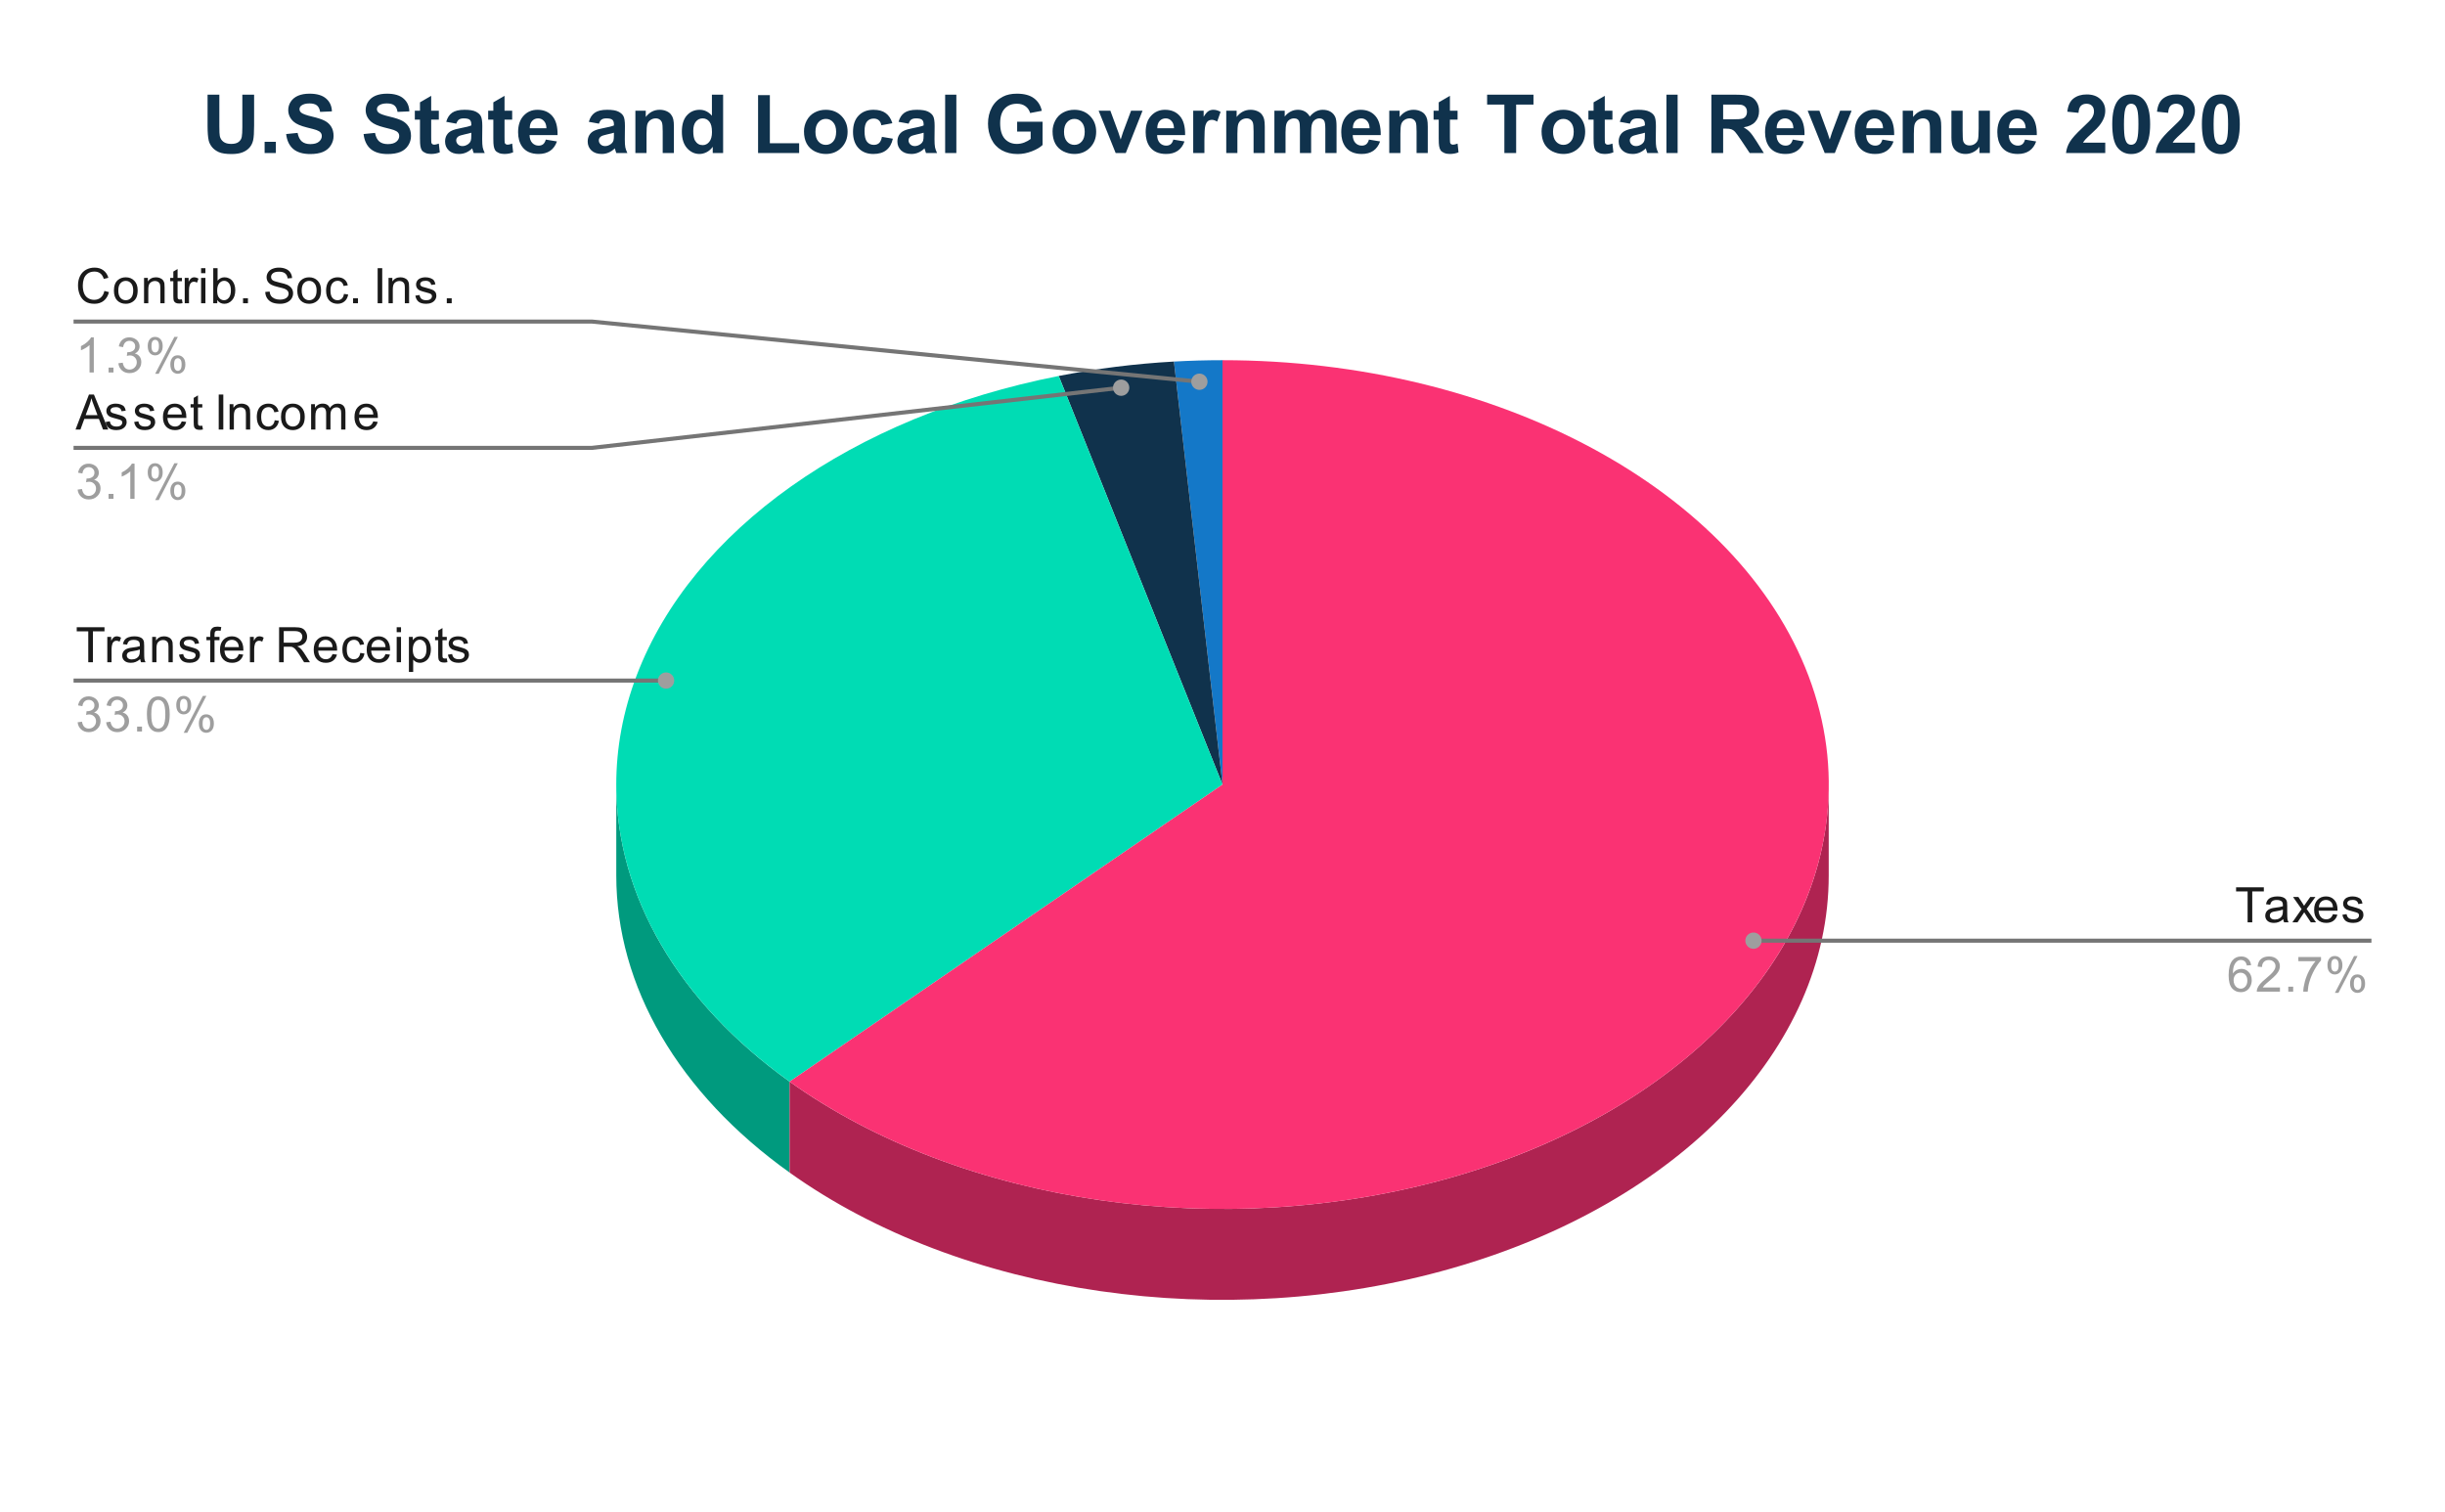 <svg version="1.1" viewBox="0.0 0.0 600.0 371.0" fill="none" stroke="none" stroke-linecap="square" stroke-miterlimit="10" width="600" height="371" xmlns:xlink="http://www.w3.org/1999/xlink" xmlns="http://www.w3.org/2000/svg"><path fill="#ffffff" d="M0 0L600.0 0L600.0 371.0L0 371.0L0 0Z" fill-rule="nonzero"/><path fill="#1478c8" d="M288.078 88.724C292.044 88.501 296.021 88.389 300.0 88.389L300.0 192.526Z" fill-rule="nonzero"/><path fill="#10324c" d="M259.81 92.261C269.048 90.447 278.515 89.262 288.078 88.724L300.0 192.526Z" fill-rule="nonzero"/><path fill="#009a7e" d="M193.77 287.744C166.505 268.277 151.233 242.102 151.233 214.841L151.233 192.526C151.233 219.787 166.505 245.962 193.77 265.429Z" fill-rule="nonzero"/><path fill="#00dcb4" d="M193.77 265.429C156.964 239.15 142.707 201.223 156.267 165.667C169.827 130.11 209.19 102.204 259.81 92.261L300.0 192.526Z" fill-rule="nonzero"/><path fill="#af2351" d="M448.767 214.841C448.767 257.148 412.201 295.25 356.249 311.247C300.297 327.243 236.081 317.954 193.77 287.744L193.77 265.429C236.081 295.639 300.297 304.928 356.249 288.932C412.201 272.935 448.767 234.833 448.767 192.526Z" fill-rule="nonzero"/><path fill="#fa3273" d="M300.0 88.389C367.515 88.389 426.565 120.215 443.824 165.905C461.083 211.596 432.223 259.693 373.531 283.053C314.84 306.412 241.035 299.176 193.77 265.429L300.0 192.526Z" fill-rule="nonzero"/><path fill="#1a1a1a" d="M25.613 71.392L26.738 71.689Q26.378 73.08 25.456 73.814Q24.534 74.548 23.191 74.548Q21.8 74.548 20.925 73.986Q20.05 73.423 19.597 72.361Q19.144 71.283 19.144 70.048Q19.144 68.705 19.659 67.705Q20.175 66.705 21.113 66.189Q22.066 65.673 23.206 65.673Q24.488 65.673 25.363 66.33Q26.253 66.986 26.597 68.173L25.472 68.439Q25.175 67.501 24.597 67.08Q24.034 66.642 23.175 66.642Q22.191 66.642 21.519 67.126Q20.863 67.595 20.581 68.392Q20.316 69.189 20.316 70.048Q20.316 71.142 20.628 71.955Q20.956 72.767 21.628 73.173Q22.3 73.58 23.097 73.58Q24.05 73.58 24.706 73.033Q25.378 72.486 25.613 71.392ZM27.956 71.298Q27.956 69.564 28.909 68.736Q29.706 68.048 30.863 68.048Q32.144 68.048 32.956 68.892Q33.784 69.72 33.784 71.205Q33.784 72.408 33.425 73.095Q33.066 73.783 32.362 74.173Q31.675 74.548 30.863 74.548Q29.566 74.548 28.753 73.72Q27.956 72.876 27.956 71.298ZM29.034 71.298Q29.034 72.486 29.55 73.08Q30.081 73.673 30.863 73.673Q31.659 73.673 32.175 73.08Q32.691 72.486 32.691 71.267Q32.691 70.111 32.159 69.517Q31.644 68.923 30.863 68.923Q30.081 68.923 29.55 69.517Q29.034 70.095 29.034 71.298ZM35.347 74.408L35.347 68.189L36.284 68.189L36.284 69.064Q36.972 68.048 38.269 68.048Q38.831 68.048 39.3 68.251Q39.784 68.455 40.019 68.783Q40.253 69.111 40.347 69.548Q40.394 69.845 40.394 70.58L40.394 74.408L39.347 74.408L39.347 70.626Q39.347 69.97 39.222 69.658Q39.097 69.345 38.784 69.158Q38.472 68.955 38.05 68.955Q37.378 68.955 36.878 69.392Q36.394 69.814 36.394 71.001L36.394 74.408L35.347 74.408ZM44.644 73.47L44.8 74.392Q44.347 74.486 44.003 74.486Q43.425 74.486 43.112 74.314Q42.8 74.126 42.659 73.83Q42.534 73.533 42.534 72.58L42.534 69.001L41.769 69.001L41.769 68.189L42.534 68.189L42.534 66.642L43.581 66.017L43.581 68.189L44.644 68.189L44.644 69.001L43.581 69.001L43.581 72.642Q43.581 73.095 43.628 73.22Q43.691 73.345 43.816 73.423Q43.941 73.501 44.175 73.501Q44.362 73.501 44.644 73.47ZM45.331 74.408L45.331 68.189L46.284 68.189L46.284 69.126Q46.644 68.47 46.941 68.267Q47.253 68.048 47.628 68.048Q48.159 68.048 48.706 68.376L48.347 69.361Q47.956 69.126 47.581 69.126Q47.222 69.126 46.941 69.345Q46.675 69.548 46.566 69.923Q46.378 70.486 46.378 71.142L46.378 74.408L45.331 74.408ZM49.347 67.033L49.347 65.814L50.409 65.814L50.409 67.033L49.347 67.033ZM49.347 74.408L49.347 68.189L50.409 68.189L50.409 74.408L49.347 74.408ZM53.316 74.408L52.331 74.408L52.331 65.814L53.394 65.814L53.394 68.876Q54.066 68.048 55.097 68.048Q55.675 68.048 56.175 68.283Q56.691 68.501 57.019 68.923Q57.362 69.345 57.55 69.939Q57.737 70.533 57.737 71.205Q57.737 72.798 56.941 73.673Q56.144 74.548 55.05 74.548Q53.941 74.548 53.316 73.626L53.316 74.408ZM53.3 71.251Q53.3 72.361 53.612 72.861Q54.112 73.673 54.956 73.673Q55.644 73.673 56.144 73.08Q56.659 72.486 56.659 71.283Q56.659 70.064 56.175 69.486Q55.691 68.908 55.003 68.908Q54.316 68.908 53.8 69.517Q53.3 70.111 53.3 71.251ZM59.644 74.408L59.644 73.205L60.847 73.205L60.847 74.408L59.644 74.408ZM65.097 71.642L66.159 71.548Q66.237 72.205 66.519 72.611Q66.8 73.017 67.378 73.283Q67.972 73.533 68.706 73.533Q69.347 73.533 69.847 73.345Q70.347 73.142 70.581 72.814Q70.831 72.47 70.831 72.08Q70.831 71.673 70.597 71.376Q70.362 71.064 69.831 70.861Q69.472 70.72 68.284 70.439Q67.112 70.158 66.644 69.908Q66.019 69.58 65.722 69.111Q65.425 68.626 65.425 68.033Q65.425 67.392 65.784 66.83Q66.159 66.251 66.862 65.97Q67.581 65.673 68.441 65.673Q69.394 65.673 70.128 65.986Q70.862 66.283 71.253 66.892Q71.644 67.486 71.675 68.236L70.581 68.314Q70.487 67.501 69.972 67.095Q69.472 66.673 68.487 66.673Q67.456 66.673 66.987 67.048Q66.519 67.423 66.519 67.955Q66.519 68.423 66.847 68.72Q67.175 69.017 68.55 69.33Q69.941 69.642 70.456 69.876Q71.206 70.236 71.566 70.767Q71.925 71.283 71.925 71.986Q71.925 72.673 71.534 73.283Q71.144 73.876 70.409 74.22Q69.675 74.548 68.753 74.548Q67.581 74.548 66.784 74.22Q66.003 73.876 65.55 73.189Q65.112 72.501 65.097 71.642ZM72.956 71.298Q72.956 69.564 73.909 68.736Q74.706 68.048 75.862 68.048Q77.144 68.048 77.956 68.892Q78.784 69.72 78.784 71.205Q78.784 72.408 78.425 73.095Q78.066 73.783 77.362 74.173Q76.675 74.548 75.862 74.548Q74.566 74.548 73.753 73.72Q72.956 72.876 72.956 71.298ZM74.034 71.298Q74.034 72.486 74.55 73.08Q75.081 73.673 75.862 73.673Q76.659 73.673 77.175 73.08Q77.691 72.486 77.691 71.267Q77.691 70.111 77.159 69.517Q76.644 68.923 75.862 68.923Q75.081 68.923 74.55 69.517Q74.034 70.095 74.034 71.298ZM84.409 72.126L85.441 72.267Q85.269 73.33 84.566 73.939Q83.862 74.548 82.847 74.548Q81.566 74.548 80.784 73.72Q80.019 72.876 80.019 71.314Q80.019 70.314 80.347 69.564Q80.691 68.798 81.362 68.423Q82.05 68.048 82.862 68.048Q83.862 68.048 84.503 68.564Q85.159 69.064 85.347 70.017L84.316 70.173Q84.175 69.548 83.8 69.236Q83.425 68.908 82.894 68.908Q82.097 68.908 81.597 69.486Q81.097 70.048 81.097 71.283Q81.097 72.548 81.581 73.111Q82.066 73.673 82.831 73.673Q83.456 73.673 83.862 73.298Q84.284 72.923 84.409 72.126ZM86.644 74.408L86.644 73.205L87.847 73.205L87.847 74.408L86.644 74.408ZM92.675 74.408L92.675 65.814L93.8 65.814L93.8 74.408L92.675 74.408ZM95.347 74.408L95.347 68.189L96.284 68.189L96.284 69.064Q96.972 68.048 98.269 68.048Q98.831 68.048 99.3 68.251Q99.784 68.455 100.019 68.783Q100.253 69.111 100.347 69.548Q100.394 69.845 100.394 70.58L100.394 74.408L99.347 74.408L99.347 70.626Q99.347 69.97 99.222 69.658Q99.097 69.345 98.784 69.158Q98.472 68.955 98.05 68.955Q97.378 68.955 96.878 69.392Q96.394 69.814 96.394 71.001L96.394 74.408L95.347 74.408ZM101.925 72.548L102.956 72.392Q103.05 73.017 103.441 73.345Q103.847 73.673 104.581 73.673Q105.3 73.673 105.644 73.392Q106.003 73.095 106.003 72.689Q106.003 72.33 105.691 72.126Q105.472 71.986 104.612 71.767Q103.456 71.47 103.003 71.267Q102.566 71.048 102.331 70.673Q102.097 70.298 102.097 69.83Q102.097 69.423 102.284 69.064Q102.472 68.705 102.8 68.47Q103.05 68.298 103.472 68.173Q103.894 68.048 104.394 68.048Q105.112 68.048 105.659 68.267Q106.222 68.47 106.487 68.83Q106.753 69.189 106.847 69.783L105.816 69.923Q105.753 69.455 105.409 69.189Q105.081 68.908 104.456 68.908Q103.737 68.908 103.425 69.158Q103.112 69.392 103.112 69.72Q103.112 69.923 103.237 70.08Q103.378 70.251 103.644 70.361Q103.8 70.423 104.581 70.626Q105.706 70.939 106.144 71.126Q106.581 71.314 106.831 71.673Q107.081 72.033 107.081 72.58Q107.081 73.111 106.769 73.58Q106.472 74.033 105.894 74.298Q105.316 74.548 104.581 74.548Q103.362 74.548 102.722 74.048Q102.097 73.533 101.925 72.548ZM109.644 74.408L109.644 73.205L110.847 73.205L110.847 74.408L109.644 74.408Z" fill-rule="nonzero"/><path fill="#9e9e9e" d="M23.019 91.408L21.972 91.408L21.972 84.689Q21.581 85.048 20.956 85.423Q20.347 85.783 19.863 85.955L19.863 84.939Q20.738 84.517 21.394 83.939Q22.066 83.345 22.347 82.783L23.019 82.783L23.019 91.408ZM26.644 91.408L26.644 90.205L27.847 90.205L27.847 91.408L26.644 91.408ZM29.05 89.142L30.113 89.001Q30.284 89.892 30.722 90.298Q31.159 90.689 31.784 90.689Q32.534 90.689 33.05 90.173Q33.566 89.658 33.566 88.892Q33.566 88.173 33.081 87.705Q32.612 87.22 31.878 87.22Q31.581 87.22 31.128 87.345L31.253 86.408Q31.363 86.423 31.425 86.423Q32.097 86.423 32.628 86.08Q33.175 85.72 33.175 84.986Q33.175 84.408 32.784 84.033Q32.394 83.642 31.769 83.642Q31.159 83.642 30.738 84.033Q30.331 84.423 30.222 85.189L29.159 85.001Q29.347 83.955 30.034 83.376Q30.722 82.783 31.738 82.783Q32.441 82.783 33.034 83.095Q33.628 83.392 33.941 83.908Q34.253 84.423 34.253 85.017Q34.253 85.564 33.956 86.033Q33.659 86.486 33.081 86.751Q33.831 86.923 34.253 87.486Q34.675 88.033 34.675 88.876Q34.675 90.001 33.847 90.783Q33.034 91.564 31.784 91.564Q30.659 91.564 29.909 90.892Q29.159 90.205 29.05 89.142ZM36.253 84.876Q36.253 83.955 36.706 83.314Q37.175 82.673 38.05 82.673Q38.862 82.673 39.394 83.251Q39.925 83.83 39.925 84.939Q39.925 86.033 39.378 86.626Q38.847 87.205 38.066 87.205Q37.284 87.205 36.769 86.626Q36.253 86.048 36.253 84.876ZM38.081 83.392Q37.691 83.392 37.425 83.736Q37.175 84.08 37.175 84.986Q37.175 85.814 37.425 86.158Q37.691 86.486 38.081 86.486Q38.487 86.486 38.737 86.142Q39.003 85.798 39.003 84.908Q39.003 84.064 38.737 83.736Q38.472 83.392 38.081 83.392ZM38.081 91.72L42.784 82.673L43.644 82.673L38.956 91.72L38.081 91.72ZM41.8 89.392Q41.8 88.47 42.253 87.83Q42.722 87.189 43.612 87.189Q44.425 87.189 44.956 87.767Q45.487 88.33 45.487 89.455Q45.487 90.548 44.941 91.142Q44.409 91.72 43.612 91.72Q42.847 91.72 42.316 91.142Q41.8 90.564 41.8 89.392ZM43.644 87.908Q43.237 87.908 42.972 88.251Q42.722 88.595 42.722 89.501Q42.722 90.314 42.987 90.658Q43.253 91.001 43.644 91.001Q44.034 91.001 44.3 90.658Q44.566 90.314 44.566 89.408Q44.566 88.58 44.3 88.251Q44.034 87.908 43.644 87.908Z" fill-rule="nonzero"/><path stroke="#757575" stroke-width="1.0" stroke-linecap="butt" d="M18.55 78.908L145.233 78.908L294.333 93.676" fill-rule="nonzero"/><path fill="#9e9e9e" d="M296.333 93.676C296.333 92.571 295.437 91.676 294.333 91.676C293.228 91.676 292.333 92.571 292.333 93.676C292.333 94.78 293.228 95.676 294.333 95.676C295.437 95.676 296.333 94.78 296.333 93.676" fill-rule="nonzero"/><path fill="#1a1a1a" d="M18.534 105.408L21.831 96.814L23.05 96.814L26.566 105.408L25.284 105.408L24.269 102.798L20.691 102.798L19.738 105.408L18.534 105.408ZM21.019 101.876L23.925 101.876L23.034 99.501Q22.613 98.423 22.425 97.72Q22.253 98.548 21.956 99.361L21.019 101.876ZM25.925 103.548L26.956 103.392Q27.05 104.017 27.441 104.345Q27.847 104.673 28.581 104.673Q29.3 104.673 29.644 104.392Q30.003 104.095 30.003 103.689Q30.003 103.33 29.691 103.126Q29.472 102.986 28.613 102.767Q27.456 102.47 27.003 102.267Q26.566 102.048 26.331 101.673Q26.097 101.298 26.097 100.83Q26.097 100.423 26.284 100.064Q26.472 99.705 26.8 99.47Q27.05 99.298 27.472 99.173Q27.894 99.048 28.394 99.048Q29.113 99.048 29.659 99.267Q30.222 99.47 30.488 99.83Q30.753 100.189 30.847 100.783L29.816 100.923Q29.753 100.455 29.409 100.189Q29.081 99.908 28.456 99.908Q27.738 99.908 27.425 100.158Q27.113 100.392 27.113 100.72Q27.113 100.923 27.238 101.08Q27.378 101.251 27.644 101.361Q27.8 101.423 28.581 101.626Q29.706 101.939 30.144 102.126Q30.581 102.314 30.831 102.673Q31.081 103.033 31.081 103.58Q31.081 104.111 30.769 104.58Q30.472 105.033 29.894 105.298Q29.316 105.548 28.581 105.548Q27.363 105.548 26.722 105.048Q26.097 104.533 25.925 103.548ZM32.925 103.548L33.956 103.392Q34.05 104.017 34.441 104.345Q34.847 104.673 35.581 104.673Q36.3 104.673 36.644 104.392Q37.003 104.095 37.003 103.689Q37.003 103.33 36.691 103.126Q36.472 102.986 35.612 102.767Q34.456 102.47 34.003 102.267Q33.566 102.048 33.331 101.673Q33.097 101.298 33.097 100.83Q33.097 100.423 33.284 100.064Q33.472 99.705 33.8 99.47Q34.05 99.298 34.472 99.173Q34.894 99.048 35.394 99.048Q36.112 99.048 36.659 99.267Q37.222 99.47 37.487 99.83Q37.753 100.189 37.847 100.783L36.816 100.923Q36.753 100.455 36.409 100.189Q36.081 99.908 35.456 99.908Q34.737 99.908 34.425 100.158Q34.112 100.392 34.112 100.72Q34.112 100.923 34.237 101.08Q34.378 101.251 34.644 101.361Q34.8 101.423 35.581 101.626Q36.706 101.939 37.144 102.126Q37.581 102.314 37.831 102.673Q38.081 103.033 38.081 103.58Q38.081 104.111 37.769 104.58Q37.472 105.033 36.894 105.298Q36.316 105.548 35.581 105.548Q34.362 105.548 33.722 105.048Q33.097 104.533 32.925 103.548ZM44.597 103.408L45.691 103.533Q45.441 104.486 44.737 105.017Q44.034 105.548 42.956 105.548Q41.597 105.548 40.784 104.705Q39.987 103.861 39.987 102.345Q39.987 100.783 40.8 99.923Q41.612 99.048 42.894 99.048Q44.144 99.048 44.925 99.892Q45.722 100.736 45.722 102.283Q45.722 102.376 45.722 102.564L41.081 102.564Q41.144 103.595 41.659 104.142Q42.175 104.673 42.956 104.673Q43.534 104.673 43.941 104.376Q44.362 104.064 44.597 103.408ZM41.144 101.705L44.612 101.705Q44.55 100.908 44.222 100.517Q43.706 99.908 42.909 99.908Q42.175 99.908 41.675 100.392Q41.191 100.876 41.144 101.705ZM49.644 104.47L49.8 105.392Q49.347 105.486 49.003 105.486Q48.425 105.486 48.112 105.314Q47.8 105.126 47.659 104.83Q47.534 104.533 47.534 103.58L47.534 100.001L46.769 100.001L46.769 99.189L47.534 99.189L47.534 97.642L48.581 97.017L48.581 99.189L49.644 99.189L49.644 100.001L48.581 100.001L48.581 103.642Q48.581 104.095 48.628 104.22Q48.691 104.345 48.816 104.423Q48.941 104.501 49.175 104.501Q49.362 104.501 49.644 104.47ZM53.675 105.408L53.675 96.814L54.8 96.814L54.8 105.408L53.675 105.408ZM56.347 105.408L56.347 99.189L57.284 99.189L57.284 100.064Q57.972 99.048 59.269 99.048Q59.831 99.048 60.3 99.251Q60.784 99.455 61.019 99.783Q61.253 100.111 61.347 100.548Q61.394 100.845 61.394 101.58L61.394 105.408L60.347 105.408L60.347 101.626Q60.347 100.97 60.222 100.658Q60.097 100.345 59.784 100.158Q59.472 99.955 59.05 99.955Q58.378 99.955 57.878 100.392Q57.394 100.814 57.394 102.001L57.394 105.408L56.347 105.408ZM67.409 103.126L68.441 103.267Q68.269 104.33 67.566 104.939Q66.862 105.548 65.847 105.548Q64.566 105.548 63.784 104.72Q63.019 103.876 63.019 102.314Q63.019 101.314 63.347 100.564Q63.691 99.798 64.362 99.423Q65.05 99.048 65.862 99.048Q66.862 99.048 67.503 99.564Q68.159 100.064 68.347 101.017L67.316 101.173Q67.175 100.548 66.8 100.236Q66.425 99.908 65.894 99.908Q65.097 99.908 64.597 100.486Q64.097 101.048 64.097 102.283Q64.097 103.548 64.581 104.111Q65.066 104.673 65.831 104.673Q66.456 104.673 66.862 104.298Q67.284 103.923 67.409 103.126ZM68.956 102.298Q68.956 100.564 69.909 99.736Q70.706 99.048 71.862 99.048Q73.144 99.048 73.956 99.892Q74.784 100.72 74.784 102.205Q74.784 103.408 74.425 104.095Q74.066 104.783 73.362 105.173Q72.675 105.548 71.862 105.548Q70.566 105.548 69.753 104.72Q68.956 103.876 68.956 102.298ZM70.034 102.298Q70.034 103.486 70.55 104.08Q71.081 104.673 71.862 104.673Q72.659 104.673 73.175 104.08Q73.691 103.486 73.691 102.267Q73.691 101.111 73.159 100.517Q72.644 99.923 71.862 99.923Q71.081 99.923 70.55 100.517Q70.034 101.095 70.034 102.298ZM76.347 105.408L76.347 99.189L77.284 99.189L77.284 100.064Q77.581 99.595 78.066 99.33Q78.55 99.048 79.175 99.048Q79.862 99.048 80.3 99.33Q80.753 99.611 80.925 100.126Q81.675 99.048 82.847 99.048Q83.784 99.048 84.269 99.564Q84.769 100.064 84.769 101.142L84.769 105.408L83.722 105.408L83.722 101.486Q83.722 100.861 83.612 100.58Q83.519 100.298 83.253 100.126Q82.987 99.955 82.612 99.955Q81.956 99.955 81.519 100.392Q81.097 100.83 81.097 101.798L81.097 105.408L80.034 105.408L80.034 101.361Q80.034 100.658 79.769 100.314Q79.519 99.955 78.941 99.955Q78.487 99.955 78.112 100.189Q77.737 100.423 77.566 100.876Q77.394 101.33 77.394 102.173L77.394 105.408L76.347 105.408ZM91.597 103.408L92.691 103.533Q92.441 104.486 91.737 105.017Q91.034 105.548 89.956 105.548Q88.597 105.548 87.784 104.705Q86.987 103.861 86.987 102.345Q86.987 100.783 87.8 99.923Q88.612 99.048 89.894 99.048Q91.144 99.048 91.925 99.892Q92.722 100.736 92.722 102.283Q92.722 102.376 92.722 102.564L88.081 102.564Q88.144 103.595 88.659 104.142Q89.175 104.673 89.956 104.673Q90.534 104.673 90.941 104.376Q91.362 104.064 91.597 103.408ZM88.144 101.705L91.612 101.705Q91.55 100.908 91.222 100.517Q90.706 99.908 89.909 99.908Q89.175 99.908 88.675 100.392Q88.191 100.876 88.144 101.705Z" fill-rule="nonzero"/><path fill="#9e9e9e" d="M19.05 120.142L20.113 120.001Q20.284 120.892 20.722 121.298Q21.159 121.689 21.784 121.689Q22.534 121.689 23.05 121.173Q23.566 120.658 23.566 119.892Q23.566 119.173 23.081 118.705Q22.613 118.22 21.878 118.22Q21.581 118.22 21.128 118.345L21.253 117.408Q21.363 117.423 21.425 117.423Q22.097 117.423 22.628 117.08Q23.175 116.72 23.175 115.986Q23.175 115.408 22.784 115.033Q22.394 114.642 21.769 114.642Q21.159 114.642 20.738 115.033Q20.331 115.423 20.222 116.189L19.159 116.001Q19.347 114.955 20.034 114.376Q20.722 113.783 21.738 113.783Q22.441 113.783 23.034 114.095Q23.628 114.392 23.941 114.908Q24.253 115.423 24.253 116.017Q24.253 116.564 23.956 117.033Q23.659 117.486 23.081 117.751Q23.831 117.923 24.253 118.486Q24.675 119.033 24.675 119.876Q24.675 121.001 23.847 121.783Q23.034 122.564 21.784 122.564Q20.659 122.564 19.909 121.892Q19.159 121.205 19.05 120.142ZM26.644 122.408L26.644 121.205L27.847 121.205L27.847 122.408L26.644 122.408ZM33.019 122.408L31.972 122.408L31.972 115.689Q31.581 116.048 30.956 116.423Q30.347 116.783 29.863 116.955L29.863 115.939Q30.738 115.517 31.394 114.939Q32.066 114.345 32.347 113.783L33.019 113.783L33.019 122.408ZM36.253 115.876Q36.253 114.955 36.706 114.314Q37.175 113.673 38.05 113.673Q38.862 113.673 39.394 114.251Q39.925 114.83 39.925 115.939Q39.925 117.033 39.378 117.626Q38.847 118.205 38.066 118.205Q37.284 118.205 36.769 117.626Q36.253 117.048 36.253 115.876ZM38.081 114.392Q37.691 114.392 37.425 114.736Q37.175 115.08 37.175 115.986Q37.175 116.814 37.425 117.158Q37.691 117.486 38.081 117.486Q38.487 117.486 38.737 117.142Q39.003 116.798 39.003 115.908Q39.003 115.064 38.737 114.736Q38.472 114.392 38.081 114.392ZM38.081 122.72L42.784 113.673L43.644 113.673L38.956 122.72L38.081 122.72ZM41.8 120.392Q41.8 119.47 42.253 118.83Q42.722 118.189 43.612 118.189Q44.425 118.189 44.956 118.767Q45.487 119.33 45.487 120.455Q45.487 121.548 44.941 122.142Q44.409 122.72 43.612 122.72Q42.847 122.72 42.316 122.142Q41.8 121.564 41.8 120.392ZM43.644 118.908Q43.237 118.908 42.972 119.251Q42.722 119.595 42.722 120.501Q42.722 121.314 42.987 121.658Q43.253 122.001 43.644 122.001Q44.034 122.001 44.3 121.658Q44.566 121.314 44.566 120.408Q44.566 119.58 44.3 119.251Q44.034 118.908 43.644 118.908Z" fill-rule="nonzero"/><path stroke="#757575" stroke-width="1.0" stroke-linecap="butt" d="M18.55 109.908L145.233 109.908L275.131 95.14" fill-rule="nonzero"/><path fill="#9e9e9e" d="M277.131 95.14C277.131 94.035 276.235 93.14 275.131 93.14C274.026 93.14 273.131 94.035 273.131 95.14C273.131 96.244 274.026 97.14 275.131 97.14C276.235 97.14 277.131 96.244 277.131 95.14" fill-rule="nonzero"/><path fill="#1a1a1a" d="M21.659 162.51L21.659 154.931L18.831 154.931L18.831 153.916L25.644 153.916L25.644 154.931L22.8 154.931L22.8 162.51L21.659 162.51ZM26.331 162.51L26.331 156.291L27.284 156.291L27.284 157.228Q27.644 156.572 27.941 156.369Q28.253 156.15 28.628 156.15Q29.159 156.15 29.706 156.478L29.347 157.463Q28.956 157.228 28.581 157.228Q28.222 157.228 27.941 157.447Q27.675 157.65 27.566 158.025Q27.378 158.588 27.378 159.244L27.378 162.51L26.331 162.51ZM34.409 161.744Q33.816 162.244 33.269 162.447Q32.737 162.65 32.112 162.65Q31.081 162.65 30.534 162.15Q29.988 161.65 29.988 160.869Q29.988 160.416 30.191 160.041Q30.394 159.65 30.738 159.431Q31.081 159.197 31.503 159.088Q31.8 158.994 32.441 158.916Q33.706 158.775 34.316 158.556Q34.316 158.338 34.316 158.291Q34.316 157.635 34.019 157.369Q33.612 157.025 32.816 157.025Q32.081 157.025 31.722 157.291Q31.363 157.541 31.191 158.197L30.159 158.056Q30.3 157.4 30.628 156.994Q30.956 156.588 31.566 156.369Q32.175 156.15 32.972 156.15Q33.769 156.15 34.269 156.338Q34.769 156.525 35.003 156.806Q35.237 157.088 35.331 157.525Q35.378 157.791 35.378 158.494L35.378 159.9Q35.378 161.369 35.441 161.76Q35.519 162.15 35.722 162.51L34.612 162.51Q34.456 162.181 34.409 161.744ZM34.316 159.385Q33.737 159.619 32.597 159.791Q31.941 159.885 31.675 160.01Q31.409 160.119 31.253 160.338Q31.113 160.556 31.113 160.838Q31.113 161.26 31.425 161.541Q31.753 161.822 32.362 161.822Q32.972 161.822 33.441 161.556Q33.925 161.291 34.144 160.822Q34.316 160.463 34.316 159.775L34.316 159.385ZM37.347 162.51L37.347 156.291L38.284 156.291L38.284 157.166Q38.972 156.15 40.269 156.15Q40.831 156.15 41.3 156.353Q41.784 156.556 42.019 156.885Q42.253 157.213 42.347 157.65Q42.394 157.947 42.394 158.681L42.394 162.51L41.347 162.51L41.347 158.728Q41.347 158.072 41.222 157.76Q41.097 157.447 40.784 157.26Q40.472 157.056 40.05 157.056Q39.378 157.056 38.878 157.494Q38.394 157.916 38.394 159.103L38.394 162.51L37.347 162.51ZM43.925 160.65L44.956 160.494Q45.05 161.119 45.441 161.447Q45.847 161.775 46.581 161.775Q47.3 161.775 47.644 161.494Q48.003 161.197 48.003 160.791Q48.003 160.431 47.691 160.228Q47.472 160.088 46.612 159.869Q45.456 159.572 45.003 159.369Q44.566 159.15 44.331 158.775Q44.097 158.4 44.097 157.931Q44.097 157.525 44.284 157.166Q44.472 156.806 44.8 156.572Q45.05 156.4 45.472 156.275Q45.894 156.15 46.394 156.15Q47.112 156.15 47.659 156.369Q48.222 156.572 48.487 156.931Q48.753 157.291 48.847 157.885L47.816 158.025Q47.753 157.556 47.409 157.291Q47.081 157.01 46.456 157.01Q45.737 157.01 45.425 157.26Q45.112 157.494 45.112 157.822Q45.112 158.025 45.237 158.181Q45.378 158.353 45.644 158.463Q45.8 158.525 46.581 158.728Q47.706 159.041 48.144 159.228Q48.581 159.416 48.831 159.775Q49.081 160.135 49.081 160.681Q49.081 161.213 48.769 161.681Q48.472 162.135 47.894 162.4Q47.316 162.65 46.581 162.65Q45.362 162.65 44.722 162.15Q44.097 161.635 43.925 160.65ZM51.597 162.51L51.597 157.103L50.659 157.103L50.659 156.291L51.597 156.291L51.597 155.619Q51.597 154.994 51.706 154.697Q51.862 154.275 52.237 154.025Q52.628 153.775 53.316 153.775Q53.769 153.775 54.3 153.885L54.144 154.791Q53.816 154.744 53.519 154.744Q53.034 154.744 52.831 154.947Q52.644 155.15 52.644 155.713L52.644 156.291L53.862 156.291L53.862 157.103L52.644 157.103L52.644 162.51L51.597 162.51ZM58.597 160.51L59.691 160.635Q59.441 161.588 58.737 162.119Q58.034 162.65 56.956 162.65Q55.597 162.65 54.784 161.806Q53.987 160.963 53.987 159.447Q53.987 157.885 54.8 157.025Q55.612 156.15 56.894 156.15Q58.144 156.15 58.925 156.994Q59.722 157.838 59.722 159.385Q59.722 159.478 59.722 159.666L55.081 159.666Q55.144 160.697 55.659 161.244Q56.175 161.775 56.956 161.775Q57.534 161.775 57.941 161.478Q58.362 161.166 58.597 160.51ZM55.144 158.806L58.612 158.806Q58.55 158.01 58.222 157.619Q57.706 157.01 56.909 157.01Q56.175 157.01 55.675 157.494Q55.191 157.978 55.144 158.806ZM61.331 162.51L61.331 156.291L62.284 156.291L62.284 157.228Q62.644 156.572 62.941 156.369Q63.253 156.15 63.628 156.15Q64.159 156.15 64.706 156.478L64.347 157.463Q63.956 157.228 63.581 157.228Q63.222 157.228 62.941 157.447Q62.675 157.65 62.566 158.025Q62.378 158.588 62.378 159.244L62.378 162.51L61.331 162.51ZM68.487 162.51L68.487 153.916L72.3 153.916Q73.456 153.916 74.05 154.15Q74.644 154.385 75.003 154.978Q75.362 155.556 75.362 156.26Q75.362 157.181 74.769 157.806Q74.175 158.431 72.941 158.603Q73.394 158.822 73.628 159.025Q74.128 159.478 74.566 160.166L76.066 162.51L74.628 162.51L73.503 160.728Q73.003 159.947 72.675 159.541Q72.362 159.135 72.097 158.978Q71.847 158.806 71.581 158.728Q71.394 158.697 70.956 158.697L69.628 158.697L69.628 162.51L68.487 162.51ZM69.628 157.713L72.081 157.713Q72.847 157.713 73.284 157.556Q73.737 157.385 73.956 157.041Q74.191 156.681 74.191 156.26Q74.191 155.65 73.737 155.26Q73.3 154.869 72.347 154.869L69.628 154.869L69.628 157.713ZM81.597 160.51L82.691 160.635Q82.441 161.588 81.737 162.119Q81.034 162.65 79.956 162.65Q78.597 162.65 77.784 161.806Q76.987 160.963 76.987 159.447Q76.987 157.885 77.8 157.025Q78.612 156.15 79.894 156.15Q81.144 156.15 81.925 156.994Q82.722 157.838 82.722 159.385Q82.722 159.478 82.722 159.666L78.081 159.666Q78.144 160.697 78.659 161.244Q79.175 161.775 79.956 161.775Q80.534 161.775 80.941 161.478Q81.362 161.166 81.597 160.51ZM78.144 158.806L81.612 158.806Q81.55 158.01 81.222 157.619Q80.706 157.01 79.909 157.01Q79.175 157.01 78.675 157.494Q78.191 157.978 78.144 158.806ZM88.409 160.228L89.441 160.369Q89.269 161.431 88.566 162.041Q87.862 162.65 86.847 162.65Q85.566 162.65 84.784 161.822Q84.019 160.978 84.019 159.416Q84.019 158.416 84.347 157.666Q84.691 156.9 85.362 156.525Q86.05 156.15 86.862 156.15Q87.862 156.15 88.503 156.666Q89.159 157.166 89.347 158.119L88.316 158.275Q88.175 157.65 87.8 157.338Q87.425 157.01 86.894 157.01Q86.097 157.01 85.597 157.588Q85.097 158.15 85.097 159.385Q85.097 160.65 85.581 161.213Q86.066 161.775 86.831 161.775Q87.456 161.775 87.862 161.4Q88.284 161.025 88.409 160.228ZM94.597 160.51L95.691 160.635Q95.441 161.588 94.737 162.119Q94.034 162.65 92.956 162.65Q91.597 162.65 90.784 161.806Q89.987 160.963 89.987 159.447Q89.987 157.885 90.8 157.025Q91.612 156.15 92.894 156.15Q94.144 156.15 94.925 156.994Q95.722 157.838 95.722 159.385Q95.722 159.478 95.722 159.666L91.081 159.666Q91.144 160.697 91.659 161.244Q92.175 161.775 92.956 161.775Q93.534 161.775 93.941 161.478Q94.362 161.166 94.597 160.51ZM91.144 158.806L94.612 158.806Q94.55 158.01 94.222 157.619Q93.706 157.01 92.909 157.01Q92.175 157.01 91.675 157.494Q91.191 157.978 91.144 158.806ZM97.347 155.135L97.347 153.916L98.409 153.916L98.409 155.135L97.347 155.135ZM97.347 162.51L97.347 156.291L98.409 156.291L98.409 162.51L97.347 162.51ZM100.347 164.9L100.347 156.291L101.3 156.291L101.3 157.088Q101.644 156.619 102.066 156.385Q102.503 156.15 103.112 156.15Q103.909 156.15 104.519 156.556Q105.128 156.963 105.425 157.713Q105.737 158.463 105.737 159.353Q105.737 160.306 105.394 161.072Q105.066 161.838 104.409 162.244Q103.753 162.65 103.034 162.65Q102.503 162.65 102.081 162.431Q101.659 162.197 101.394 161.869L101.394 164.9L100.347 164.9ZM101.3 159.431Q101.3 160.635 101.784 161.213Q102.269 161.775 102.956 161.775Q103.659 161.775 104.159 161.181Q104.659 160.588 104.659 159.338Q104.659 158.15 104.175 157.572Q103.691 156.978 103.003 156.978Q102.331 156.978 101.816 157.603Q101.3 158.228 101.3 159.431ZM109.644 161.572L109.8 162.494Q109.347 162.588 109.003 162.588Q108.425 162.588 108.112 162.416Q107.8 162.228 107.659 161.931Q107.534 161.635 107.534 160.681L107.534 157.103L106.769 157.103L106.769 156.291L107.534 156.291L107.534 154.744L108.581 154.119L108.581 156.291L109.644 156.291L109.644 157.103L108.581 157.103L108.581 160.744Q108.581 161.197 108.628 161.322Q108.691 161.447 108.816 161.525Q108.941 161.603 109.175 161.603Q109.362 161.603 109.644 161.572ZM109.925 160.65L110.956 160.494Q111.05 161.119 111.441 161.447Q111.847 161.775 112.581 161.775Q113.3 161.775 113.644 161.494Q114.003 161.197 114.003 160.791Q114.003 160.431 113.691 160.228Q113.472 160.088 112.612 159.869Q111.456 159.572 111.003 159.369Q110.566 159.15 110.331 158.775Q110.097 158.4 110.097 157.931Q110.097 157.525 110.284 157.166Q110.472 156.806 110.8 156.572Q111.05 156.4 111.472 156.275Q111.894 156.15 112.394 156.15Q113.112 156.15 113.659 156.369Q114.222 156.572 114.487 156.931Q114.753 157.291 114.847 157.885L113.816 158.025Q113.753 157.556 113.409 157.291Q113.081 157.01 112.456 157.01Q111.737 157.01 111.425 157.26Q111.112 157.494 111.112 157.822Q111.112 158.025 111.237 158.181Q111.378 158.353 111.644 158.463Q111.8 158.525 112.581 158.728Q113.706 159.041 114.144 159.228Q114.581 159.416 114.831 159.775Q115.081 160.135 115.081 160.681Q115.081 161.213 114.769 161.681Q114.472 162.135 113.894 162.4Q113.316 162.65 112.581 162.65Q111.362 162.65 110.722 162.15Q110.097 161.635 109.925 160.65Z" fill-rule="nonzero"/><path fill="#9e9e9e" d="M19.05 177.244L20.113 177.103Q20.284 177.994 20.722 178.4Q21.159 178.791 21.784 178.791Q22.534 178.791 23.05 178.275Q23.566 177.76 23.566 176.994Q23.566 176.275 23.081 175.806Q22.613 175.322 21.878 175.322Q21.581 175.322 21.128 175.447L21.253 174.51Q21.363 174.525 21.425 174.525Q22.097 174.525 22.628 174.181Q23.175 173.822 23.175 173.088Q23.175 172.51 22.784 172.135Q22.394 171.744 21.769 171.744Q21.159 171.744 20.738 172.135Q20.331 172.525 20.222 173.291L19.159 173.103Q19.347 172.056 20.034 171.478Q20.722 170.885 21.738 170.885Q22.441 170.885 23.034 171.197Q23.628 171.494 23.941 172.01Q24.253 172.525 24.253 173.119Q24.253 173.666 23.956 174.135Q23.659 174.588 23.081 174.853Q23.831 175.025 24.253 175.588Q24.675 176.135 24.675 176.978Q24.675 178.103 23.847 178.885Q23.034 179.666 21.784 179.666Q20.659 179.666 19.909 178.994Q19.159 178.306 19.05 177.244ZM26.05 177.244L27.113 177.103Q27.284 177.994 27.722 178.4Q28.159 178.791 28.784 178.791Q29.534 178.791 30.05 178.275Q30.566 177.76 30.566 176.994Q30.566 176.275 30.081 175.806Q29.613 175.322 28.878 175.322Q28.581 175.322 28.128 175.447L28.253 174.51Q28.363 174.525 28.425 174.525Q29.097 174.525 29.628 174.181Q30.175 173.822 30.175 173.088Q30.175 172.51 29.784 172.135Q29.394 171.744 28.769 171.744Q28.159 171.744 27.738 172.135Q27.331 172.525 27.222 173.291L26.159 173.103Q26.347 172.056 27.034 171.478Q27.722 170.885 28.738 170.885Q29.441 170.885 30.034 171.197Q30.628 171.494 30.941 172.01Q31.253 172.525 31.253 173.119Q31.253 173.666 30.956 174.135Q30.659 174.588 30.081 174.853Q30.831 175.025 31.253 175.588Q31.675 176.135 31.675 176.978Q31.675 178.103 30.847 178.885Q30.034 179.666 28.784 179.666Q27.659 179.666 26.909 178.994Q26.159 178.306 26.05 177.244ZM33.644 179.51L33.644 178.306L34.847 178.306L34.847 179.51L33.644 179.51ZM36.05 175.275Q36.05 173.744 36.362 172.822Q36.675 171.885 37.284 171.385Q37.909 170.885 38.847 170.885Q39.534 170.885 40.05 171.166Q40.581 171.447 40.925 171.978Q41.269 172.494 41.456 173.244Q41.644 173.994 41.644 175.275Q41.644 176.791 41.331 177.713Q41.034 178.635 40.409 179.15Q39.8 179.65 38.847 179.65Q37.612 179.65 36.894 178.76Q36.05 177.697 36.05 175.275ZM37.128 175.275Q37.128 177.385 37.628 178.088Q38.128 178.791 38.847 178.791Q39.581 178.791 40.066 178.088Q40.566 177.385 40.566 175.275Q40.566 173.15 40.066 172.463Q39.581 171.76 38.831 171.76Q38.112 171.76 37.675 172.369Q37.128 173.15 37.128 175.275ZM43.253 172.978Q43.253 172.056 43.706 171.416Q44.175 170.775 45.05 170.775Q45.862 170.775 46.394 171.353Q46.925 171.931 46.925 173.041Q46.925 174.135 46.378 174.728Q45.847 175.306 45.066 175.306Q44.284 175.306 43.769 174.728Q43.253 174.15 43.253 172.978ZM45.081 171.494Q44.691 171.494 44.425 171.838Q44.175 172.181 44.175 173.088Q44.175 173.916 44.425 174.26Q44.691 174.588 45.081 174.588Q45.487 174.588 45.737 174.244Q46.003 173.9 46.003 173.01Q46.003 172.166 45.737 171.838Q45.472 171.494 45.081 171.494ZM45.081 179.822L49.784 170.775L50.644 170.775L45.956 179.822L45.081 179.822ZM48.8 177.494Q48.8 176.572 49.253 175.931Q49.722 175.291 50.612 175.291Q51.425 175.291 51.956 175.869Q52.487 176.431 52.487 177.556Q52.487 178.65 51.941 179.244Q51.409 179.822 50.612 179.822Q49.847 179.822 49.316 179.244Q48.8 178.666 48.8 177.494ZM50.644 176.01Q50.237 176.01 49.972 176.353Q49.722 176.697 49.722 177.603Q49.722 178.416 49.987 178.76Q50.253 179.103 50.644 179.103Q51.034 179.103 51.3 178.76Q51.566 178.416 51.566 177.51Q51.566 176.681 51.3 176.353Q51.034 176.01 50.644 176.01Z" fill-rule="nonzero"/><path stroke="#757575" stroke-width="1.0" stroke-linecap="butt" d="M18.55 167.01L145.233 167.01L163.453 167.01" fill-rule="nonzero"/><path fill="#9e9e9e" d="M165.453 167.01C165.453 165.905 164.558 165.01 163.453 165.01C162.349 165.01 161.453 165.905 161.453 167.01C161.453 168.114 162.349 169.01 163.453 169.01C164.558 169.01 165.453 168.114 165.453 167.01" fill-rule="nonzero"/><path fill="#1a1a1a" d="M551.559 226.337L551.559 218.759L548.731 218.759L548.731 217.743L555.544 217.743L555.544 218.759L552.7 218.759L552.7 226.337L551.559 226.337ZM560.309 225.571Q559.716 226.071 559.169 226.274Q558.638 226.477 558.013 226.477Q556.981 226.477 556.434 225.977Q555.888 225.477 555.888 224.696Q555.888 224.243 556.091 223.868Q556.294 223.477 556.638 223.259Q556.981 223.024 557.403 222.915Q557.7 222.821 558.341 222.743Q559.606 222.602 560.216 222.384Q560.216 222.165 560.216 222.118Q560.216 221.462 559.919 221.196Q559.513 220.852 558.716 220.852Q557.981 220.852 557.622 221.118Q557.263 221.368 557.091 222.024L556.059 221.884Q556.2 221.227 556.528 220.821Q556.856 220.415 557.466 220.196Q558.075 219.977 558.872 219.977Q559.669 219.977 560.169 220.165Q560.669 220.352 560.903 220.634Q561.138 220.915 561.231 221.352Q561.278 221.618 561.278 222.321L561.278 223.727Q561.278 225.196 561.341 225.587Q561.419 225.977 561.622 226.337L560.513 226.337Q560.356 226.009 560.309 225.571ZM560.216 223.212Q559.638 223.446 558.497 223.618Q557.841 223.712 557.575 223.837Q557.309 223.946 557.153 224.165Q557.013 224.384 557.013 224.665Q557.013 225.087 557.325 225.368Q557.653 225.649 558.263 225.649Q558.872 225.649 559.341 225.384Q559.825 225.118 560.044 224.649Q560.216 224.29 560.216 223.602L560.216 223.212ZM562.544 226.337L564.809 223.102L562.716 220.118L564.028 220.118L564.981 221.571Q565.247 221.993 565.419 222.274Q565.669 221.884 565.888 221.587L566.934 220.118L568.2 220.118L566.044 223.04L568.356 226.337L567.075 226.337L565.794 224.399L565.45 223.884L563.809 226.337L562.544 226.337ZM572.497 224.337L573.591 224.462Q573.341 225.415 572.638 225.946Q571.934 226.477 570.856 226.477Q569.497 226.477 568.684 225.634Q567.888 224.79 567.888 223.274Q567.888 221.712 568.7 220.852Q569.513 219.977 570.794 219.977Q572.044 219.977 572.825 220.821Q573.622 221.665 573.622 223.212Q573.622 223.305 573.622 223.493L568.981 223.493Q569.044 224.524 569.559 225.071Q570.075 225.602 570.856 225.602Q571.434 225.602 571.841 225.305Q572.263 224.993 572.497 224.337ZM569.044 222.634L572.513 222.634Q572.45 221.837 572.122 221.446Q571.606 220.837 570.809 220.837Q570.075 220.837 569.575 221.321Q569.091 221.805 569.044 222.634ZM574.825 224.477L575.856 224.321Q575.95 224.946 576.341 225.274Q576.747 225.602 577.481 225.602Q578.2 225.602 578.544 225.321Q578.903 225.024 578.903 224.618Q578.903 224.259 578.591 224.055Q578.372 223.915 577.513 223.696Q576.356 223.399 575.903 223.196Q575.466 222.977 575.231 222.602Q574.997 222.227 574.997 221.759Q574.997 221.352 575.184 220.993Q575.372 220.634 575.7 220.399Q575.95 220.227 576.372 220.102Q576.794 219.977 577.294 219.977Q578.013 219.977 578.559 220.196Q579.122 220.399 579.388 220.759Q579.653 221.118 579.747 221.712L578.716 221.852Q578.653 221.384 578.309 221.118Q577.981 220.837 577.356 220.837Q576.638 220.837 576.325 221.087Q576.013 221.321 576.013 221.649Q576.013 221.852 576.138 222.009Q576.278 222.18 576.544 222.29Q576.7 222.352 577.481 222.555Q578.606 222.868 579.044 223.055Q579.481 223.243 579.731 223.602Q579.981 223.962 579.981 224.509Q579.981 225.04 579.669 225.509Q579.372 225.962 578.794 226.227Q578.216 226.477 577.481 226.477Q576.263 226.477 575.622 225.977Q574.997 225.462 574.825 224.477Z" fill-rule="nonzero"/><path fill="#9e9e9e" d="M552.419 236.852L551.372 236.93Q551.231 236.305 550.981 236.024Q550.544 235.571 549.919 235.571Q549.419 235.571 549.028 235.852Q548.544 236.227 548.247 236.93Q547.966 237.618 547.95 238.899Q548.325 238.321 548.872 238.04Q549.434 237.759 550.044 237.759Q551.091 237.759 551.825 238.54Q552.575 239.321 552.575 240.54Q552.575 241.352 552.216 242.055Q551.872 242.743 551.263 243.118Q550.653 243.477 549.888 243.477Q548.559 243.477 547.731 242.509Q546.903 241.54 546.903 239.321Q546.903 236.821 547.825 235.696Q548.622 234.712 549.981 234.712Q550.997 234.712 551.638 235.29Q552.294 235.852 552.419 236.852ZM548.122 240.555Q548.122 241.102 548.341 241.602Q548.575 242.087 548.981 242.352Q549.403 242.618 549.872 242.618Q550.528 242.618 551.013 242.087Q551.497 241.54 551.497 240.618Q551.497 239.727 551.013 239.212Q550.544 238.696 549.825 238.696Q549.106 238.696 548.606 239.212Q548.122 239.727 548.122 240.555ZM559.497 242.321L559.497 243.337L553.809 243.337Q553.809 242.962 553.934 242.602Q554.153 242.024 554.622 241.462Q555.106 240.899 556.013 240.165Q557.419 239.009 557.903 238.337Q558.403 237.665 558.403 237.071Q558.403 236.446 557.95 236.024Q557.497 235.587 556.778 235.587Q556.013 235.587 555.559 236.04Q555.106 236.493 555.091 237.305L554.013 237.196Q554.122 235.977 554.841 235.352Q555.575 234.712 556.809 234.712Q558.044 234.712 558.763 235.399Q559.481 236.087 559.481 237.102Q559.481 237.618 559.263 238.118Q559.059 238.602 558.559 239.165Q558.075 239.712 556.95 240.665Q555.997 241.462 555.716 241.759Q555.45 242.04 555.278 242.321L559.497 242.321ZM561.544 243.337L561.544 242.134L562.747 242.134L562.747 243.337L561.544 243.337ZM564.013 235.868L564.013 234.852L569.575 234.852L569.575 235.68Q568.763 236.555 567.95 238.009Q567.153 239.446 566.716 240.977Q566.388 242.055 566.309 243.337L565.216 243.337Q565.231 242.321 565.606 240.884Q565.997 239.446 566.7 238.118Q567.419 236.79 568.231 235.868L564.013 235.868ZM571.153 236.805Q571.153 235.884 571.606 235.243Q572.075 234.602 572.95 234.602Q573.763 234.602 574.294 235.18Q574.825 235.759 574.825 236.868Q574.825 237.962 574.278 238.555Q573.747 239.134 572.966 239.134Q572.184 239.134 571.669 238.555Q571.153 237.977 571.153 236.805ZM572.981 235.321Q572.591 235.321 572.325 235.665Q572.075 236.009 572.075 236.915Q572.075 237.743 572.325 238.087Q572.591 238.415 572.981 238.415Q573.388 238.415 573.638 238.071Q573.903 237.727 573.903 236.837Q573.903 235.993 573.638 235.665Q573.372 235.321 572.981 235.321ZM572.981 243.649L577.684 234.602L578.544 234.602L573.856 243.649L572.981 243.649ZM576.7 241.321Q576.7 240.399 577.153 239.759Q577.622 239.118 578.513 239.118Q579.325 239.118 579.856 239.696Q580.388 240.259 580.388 241.384Q580.388 242.477 579.841 243.071Q579.309 243.649 578.513 243.649Q577.747 243.649 577.216 243.071Q576.7 242.493 576.7 241.321ZM578.544 239.837Q578.138 239.837 577.872 240.18Q577.622 240.524 577.622 241.43Q577.622 242.243 577.888 242.587Q578.153 242.93 578.544 242.93Q578.934 242.93 579.2 242.587Q579.466 242.243 579.466 241.337Q579.466 240.509 579.2 240.18Q578.934 239.837 578.544 239.837Z" fill-rule="nonzero"/><path stroke="#757575" stroke-width="1.0" stroke-linecap="butt" d="M581.45 230.837L454.767 230.837L430.301 230.837" fill-rule="nonzero"/><path fill="#9e9e9e" d="M432.301 230.837C432.301 229.732 431.406 228.837 430.301 228.837C429.196 228.837 428.301 229.732 428.301 230.837C428.301 231.941 429.196 232.837 430.301 232.837C431.406 232.837 432.301 231.941 432.301 230.837" fill-rule="nonzero"/><path fill="#10324c" d="M50.938 23.238L53.828 23.238L53.828 30.988Q53.828 32.831 53.938 33.378Q54.125 34.253 54.812 34.784Q55.516 35.316 56.734 35.316Q57.953 35.316 58.578 34.816Q59.203 34.316 59.328 33.581Q59.469 32.847 59.469 31.159L59.469 23.238L62.359 23.238L62.359 30.753Q62.359 33.331 62.125 34.394Q61.891 35.456 61.25 36.191Q60.625 36.925 59.562 37.362Q58.516 37.8 56.812 37.8Q54.766 37.8 53.703 37.331Q52.641 36.847 52.031 36.097Q51.422 35.331 51.219 34.503Q50.938 33.269 50.938 30.863L50.938 23.238ZM64.938 37.55L64.938 34.8L67.688 34.8L67.688 37.55L64.938 37.55ZM70.219 32.894L73.031 32.612Q73.297 34.034 74.062 34.706Q74.844 35.362 76.156 35.362Q77.562 35.362 78.266 34.769Q78.969 34.175 78.969 33.394Q78.969 32.878 78.672 32.534Q78.375 32.175 77.641 31.909Q77.125 31.722 75.328 31.284Q73.0 30.706 72.062 29.863Q70.734 28.675 70.734 26.988Q70.734 25.894 71.359 24.941Q71.984 23.988 73.141 23.488Q74.312 22.988 75.969 22.988Q78.656 22.988 80.016 24.175Q81.391 25.347 81.453 27.331L78.562 27.456Q78.375 26.347 77.766 25.863Q77.156 25.378 75.938 25.378Q74.672 25.378 73.969 25.894Q73.5 26.238 73.5 26.784Q73.5 27.3 73.938 27.659Q74.484 28.113 76.594 28.613Q78.703 29.113 79.703 29.644Q80.719 30.175 81.281 31.097Q81.859 32.019 81.859 33.378Q81.859 34.612 81.172 35.691Q80.5 36.753 79.25 37.284Q78.0 37.8 76.125 37.8Q73.422 37.8 71.953 36.55Q70.5 35.3 70.219 32.894ZM89.219 32.894L92.031 32.612Q92.297 34.034 93.062 34.706Q93.844 35.362 95.156 35.362Q96.562 35.362 97.266 34.769Q97.969 34.175 97.969 33.394Q97.969 32.878 97.672 32.534Q97.375 32.175 96.641 31.909Q96.125 31.722 94.328 31.284Q92.0 30.706 91.062 29.863Q89.734 28.675 89.734 26.988Q89.734 25.894 90.359 24.941Q90.984 23.988 92.141 23.488Q93.312 22.988 94.969 22.988Q97.656 22.988 99.016 24.175Q100.391 25.347 100.453 27.331L97.562 27.456Q97.375 26.347 96.766 25.863Q96.156 25.378 94.938 25.378Q93.672 25.378 92.969 25.894Q92.5 26.238 92.5 26.784Q92.5 27.3 92.938 27.659Q93.484 28.113 95.594 28.613Q97.703 29.113 98.703 29.644Q99.719 30.175 100.281 31.097Q100.859 32.019 100.859 33.378Q100.859 34.612 100.172 35.691Q99.5 36.753 98.25 37.284Q97.0 37.8 95.125 37.8Q92.422 37.8 90.953 36.55Q89.5 35.3 89.219 32.894ZM107.688 27.175L107.688 29.363L105.812 29.363L105.812 33.55Q105.812 34.816 105.859 35.034Q105.922 35.237 106.109 35.378Q106.312 35.503 106.578 35.503Q106.953 35.503 107.688 35.237L107.922 37.378Q106.953 37.784 105.75 37.784Q105.0 37.784 104.406 37.534Q103.812 37.284 103.531 36.894Q103.266 36.487 103.156 35.816Q103.062 35.347 103.062 33.894L103.062 29.363L101.797 29.363L101.797 27.175L103.062 27.175L103.062 25.113L105.812 23.519L105.812 27.175L107.688 27.175ZM111.984 30.347L109.5 29.894Q109.922 28.394 110.938 27.675Q111.969 26.941 113.984 26.941Q115.828 26.941 116.719 27.378Q117.625 27.816 117.984 28.488Q118.359 29.144 118.359 30.941L118.328 34.144Q118.328 35.503 118.453 36.159Q118.594 36.8 118.953 37.55L116.234 37.55Q116.125 37.269 115.969 36.737Q115.906 36.487 115.875 36.409Q115.172 37.097 114.359 37.441Q113.562 37.784 112.656 37.784Q111.062 37.784 110.141 36.925Q109.219 36.05 109.219 34.722Q109.219 33.831 109.625 33.144Q110.047 32.456 110.797 32.097Q111.562 31.722 113.0 31.456Q114.922 31.097 115.656 30.784L115.656 30.503Q115.656 29.722 115.266 29.394Q114.875 29.05 113.797 29.05Q113.062 29.05 112.641 29.331Q112.234 29.613 111.984 30.347ZM115.656 32.566Q115.125 32.737 113.984 32.987Q112.844 33.237 112.5 33.472Q111.953 33.847 111.953 34.441Q111.953 35.003 112.375 35.425Q112.812 35.847 113.484 35.847Q114.219 35.847 114.891 35.362Q115.391 34.987 115.547 34.456Q115.656 34.097 115.656 33.112L115.656 32.566ZM125.688 27.175L125.688 29.363L123.812 29.363L123.812 33.55Q123.812 34.816 123.859 35.034Q123.922 35.237 124.109 35.378Q124.312 35.503 124.578 35.503Q124.953 35.503 125.688 35.237L125.922 37.378Q124.953 37.784 123.75 37.784Q123.0 37.784 122.406 37.534Q121.812 37.284 121.531 36.894Q121.266 36.487 121.156 35.816Q121.062 35.347 121.062 33.894L121.062 29.363L119.797 29.363L119.797 27.175L121.062 27.175L121.062 25.113L123.812 23.519L123.812 27.175L125.688 27.175ZM133.938 34.253L136.672 34.706Q136.156 36.206 135.016 37.003Q133.875 37.784 132.172 37.784Q129.453 37.784 128.156 36.019Q127.141 34.597 127.141 32.441Q127.141 29.863 128.484 28.409Q129.828 26.941 131.891 26.941Q134.203 26.941 135.531 28.472Q136.875 30.003 136.828 33.159L129.953 33.159Q129.984 34.378 130.609 35.066Q131.25 35.737 132.188 35.737Q132.844 35.737 133.281 35.394Q133.719 35.034 133.938 34.253ZM134.094 31.472Q134.062 30.284 133.469 29.675Q132.891 29.05 132.062 29.05Q131.156 29.05 130.578 29.691Q129.984 30.347 130.0 31.472L134.094 31.472ZM146.984 30.347L144.5 29.894Q144.922 28.394 145.938 27.675Q146.969 26.941 148.984 26.941Q150.828 26.941 151.719 27.378Q152.625 27.816 152.984 28.488Q153.359 29.144 153.359 30.941L153.328 34.144Q153.328 35.503 153.453 36.159Q153.594 36.8 153.953 37.55L151.234 37.55Q151.125 37.269 150.969 36.737Q150.906 36.487 150.875 36.409Q150.172 37.097 149.359 37.441Q148.562 37.784 147.656 37.784Q146.062 37.784 145.141 36.925Q144.219 36.05 144.219 34.722Q144.219 33.831 144.625 33.144Q145.047 32.456 145.797 32.097Q146.562 31.722 148.0 31.456Q149.922 31.097 150.656 30.784L150.656 30.503Q150.656 29.722 150.266 29.394Q149.875 29.05 148.797 29.05Q148.062 29.05 147.641 29.331Q147.234 29.613 146.984 30.347ZM150.656 32.566Q150.125 32.737 148.984 32.987Q147.844 33.237 147.5 33.472Q146.953 33.847 146.953 34.441Q146.953 35.003 147.375 35.425Q147.812 35.847 148.484 35.847Q149.219 35.847 149.891 35.362Q150.391 34.987 150.547 34.456Q150.656 34.097 150.656 33.112L150.656 32.566ZM165.375 37.55L162.625 37.55L162.625 32.253Q162.625 30.581 162.453 30.097Q162.281 29.597 161.875 29.331Q161.484 29.05 160.922 29.05Q160.219 29.05 159.641 29.441Q159.078 29.831 158.859 30.472Q158.656 31.113 158.656 32.847L158.656 37.55L155.922 37.55L155.922 27.175L158.469 27.175L158.469 28.706Q159.828 26.941 161.891 26.941Q162.797 26.941 163.547 27.269Q164.297 27.597 164.672 28.113Q165.062 28.613 165.219 29.269Q165.375 29.909 165.375 31.097L165.375 37.55ZM177.453 37.55L174.906 37.55L174.906 36.019Q174.266 36.909 173.391 37.347Q172.531 37.784 171.656 37.784Q169.875 37.784 168.594 36.347Q167.328 34.909 167.328 32.331Q167.328 29.691 168.562 28.316Q169.797 26.941 171.703 26.941Q173.438 26.941 174.703 28.394L174.703 23.238L177.453 23.238L177.453 37.55ZM170.125 32.144Q170.125 33.8 170.578 34.534Q171.25 35.612 172.438 35.612Q173.391 35.612 174.047 34.816Q174.719 34.003 174.719 32.409Q174.719 30.613 174.062 29.831Q173.422 29.05 172.422 29.05Q171.438 29.05 170.781 29.831Q170.125 30.597 170.125 32.144ZM186.031 37.55L186.031 23.347L188.922 23.347L188.922 35.144L196.109 35.144L196.109 37.55L186.031 37.55ZM197.297 32.222Q197.297 30.847 197.969 29.566Q198.656 28.284 199.891 27.613Q201.125 26.941 202.641 26.941Q205.0 26.941 206.5 28.472Q208.0 30.003 208.0 32.331Q208.0 34.691 206.484 36.237Q204.969 37.784 202.656 37.784Q201.234 37.784 199.938 37.144Q198.656 36.487 197.969 35.253Q197.297 34.003 197.297 32.222ZM200.109 32.362Q200.109 33.909 200.844 34.737Q201.578 35.55 202.656 35.55Q203.734 35.55 204.453 34.737Q205.188 33.909 205.188 32.347Q205.188 30.816 204.453 30.003Q203.734 29.175 202.656 29.175Q201.578 29.175 200.844 30.003Q200.109 30.816 200.109 32.362ZM218.984 30.238L216.281 30.738Q216.141 29.925 215.656 29.519Q215.172 29.097 214.406 29.097Q213.375 29.097 212.766 29.816Q212.156 30.519 212.156 32.175Q212.156 34.019 212.766 34.784Q213.391 35.55 214.438 35.55Q215.219 35.55 215.719 35.112Q216.219 34.659 216.422 33.581L219.109 34.034Q218.703 35.894 217.5 36.847Q216.312 37.784 214.312 37.784Q212.031 37.784 210.672 36.347Q209.328 34.909 209.328 32.378Q209.328 29.8 210.688 28.378Q212.047 26.941 214.359 26.941Q216.25 26.941 217.359 27.769Q218.484 28.581 218.984 30.238ZM222.984 30.347L220.5 29.894Q220.922 28.394 221.938 27.675Q222.969 26.941 224.984 26.941Q226.828 26.941 227.719 27.378Q228.625 27.816 228.984 28.488Q229.359 29.144 229.359 30.941L229.328 34.144Q229.328 35.503 229.453 36.159Q229.594 36.8 229.953 37.55L227.234 37.55Q227.125 37.269 226.969 36.737Q226.906 36.487 226.875 36.409Q226.172 37.097 225.359 37.441Q224.562 37.784 223.656 37.784Q222.062 37.784 221.141 36.925Q220.219 36.05 220.219 34.722Q220.219 33.831 220.625 33.144Q221.047 32.456 221.797 32.097Q222.562 31.722 224.0 31.456Q225.922 31.097 226.656 30.784L226.656 30.503Q226.656 29.722 226.266 29.394Q225.875 29.05 224.797 29.05Q224.062 29.05 223.641 29.331Q223.234 29.613 222.984 30.347ZM226.656 32.566Q226.125 32.737 224.984 32.987Q223.844 33.237 223.5 33.472Q222.953 33.847 222.953 34.441Q222.953 35.003 223.375 35.425Q223.812 35.847 224.484 35.847Q225.219 35.847 225.891 35.362Q226.391 34.987 226.547 34.456Q226.656 34.097 226.656 33.112L226.656 32.566ZM231.938 37.55L231.938 23.238L234.688 23.238L234.688 37.55L231.938 37.55ZM249.609 32.284L249.609 29.878L255.844 29.878L255.844 35.581Q254.938 36.456 253.203 37.128Q251.484 37.8 249.719 37.8Q247.484 37.8 245.812 36.862Q244.141 35.909 243.297 34.159Q242.453 32.409 242.453 30.347Q242.453 28.113 243.391 26.378Q244.328 24.628 246.141 23.706Q247.516 22.988 249.562 22.988Q252.234 22.988 253.734 24.113Q255.234 25.222 255.656 27.191L252.797 27.738Q252.484 26.675 251.641 26.066Q250.812 25.456 249.562 25.456Q247.672 25.456 246.547 26.659Q245.438 27.863 245.438 30.222Q245.438 32.769 246.562 34.05Q247.703 35.316 249.531 35.316Q250.453 35.316 251.359 34.972Q252.266 34.612 252.922 34.097L252.922 32.284L249.609 32.284ZM258.297 32.222Q258.297 30.847 258.969 29.566Q259.656 28.284 260.891 27.613Q262.125 26.941 263.641 26.941Q266.0 26.941 267.5 28.472Q269.0 30.003 269.0 32.331Q269.0 34.691 267.484 36.237Q265.969 37.784 263.656 37.784Q262.234 37.784 260.938 37.144Q259.656 36.487 258.969 35.253Q258.297 34.003 258.297 32.222ZM261.109 32.362Q261.109 33.909 261.844 34.737Q262.578 35.55 263.656 35.55Q264.734 35.55 265.453 34.737Q266.188 33.909 266.188 32.347Q266.188 30.816 265.453 30.003Q264.734 29.175 263.656 29.175Q262.578 29.175 261.844 30.003Q261.109 30.816 261.109 32.362ZM273.781 37.55L269.609 27.175L272.484 27.175L274.438 32.472L275.016 34.237Q275.234 33.566 275.297 33.347Q275.422 32.909 275.578 32.472L277.562 27.175L280.375 27.175L276.266 37.55L273.781 37.55ZM287.938 34.253L290.672 34.706Q290.156 36.206 289.016 37.003Q287.875 37.784 286.172 37.784Q283.453 37.784 282.156 36.019Q281.141 34.597 281.141 32.441Q281.141 29.863 282.484 28.409Q283.828 26.941 285.891 26.941Q288.203 26.941 289.531 28.472Q290.875 30.003 290.828 33.159L283.953 33.159Q283.984 34.378 284.609 35.066Q285.25 35.737 286.188 35.737Q286.844 35.737 287.281 35.394Q287.719 35.034 287.938 34.253ZM288.094 31.472Q288.062 30.284 287.469 29.675Q286.891 29.05 286.062 29.05Q285.156 29.05 284.578 29.691Q283.984 30.347 284.0 31.472L288.094 31.472ZM295.562 37.55L292.812 37.55L292.812 27.175L295.375 27.175L295.375 28.659Q296.016 27.613 296.531 27.284Q297.062 26.941 297.734 26.941Q298.672 26.941 299.531 27.456L298.688 29.847Q298.0 29.409 297.406 29.409Q296.828 29.409 296.422 29.722Q296.016 30.034 295.781 30.878Q295.562 31.706 295.562 34.347L295.562 37.55ZM310.375 37.55L307.625 37.55L307.625 32.253Q307.625 30.581 307.453 30.097Q307.281 29.597 306.875 29.331Q306.484 29.05 305.922 29.05Q305.219 29.05 304.641 29.441Q304.078 29.831 303.859 30.472Q303.656 31.113 303.656 32.847L303.656 37.55L300.922 37.55L300.922 27.175L303.469 27.175L303.469 28.706Q304.828 26.941 306.891 26.941Q307.797 26.941 308.547 27.269Q309.297 27.597 309.672 28.113Q310.062 28.613 310.219 29.269Q310.375 29.909 310.375 31.097L310.375 37.55ZM312.734 27.175L315.266 27.175L315.266 28.597Q316.625 26.941 318.5 26.941Q319.484 26.941 320.219 27.363Q320.953 27.769 321.422 28.597Q322.109 27.769 322.891 27.363Q323.688 26.941 324.594 26.941Q325.734 26.941 326.516 27.409Q327.312 27.878 327.703 28.769Q327.984 29.441 327.984 30.925L327.984 37.55L325.234 37.55L325.234 31.628Q325.234 30.081 324.953 29.628Q324.578 29.05 323.781 29.05Q323.203 29.05 322.688 29.409Q322.188 29.753 321.969 30.425Q321.75 31.097 321.75 32.566L321.75 37.55L319.0 37.55L319.0 31.863Q319.0 30.347 318.844 29.909Q318.703 29.472 318.391 29.269Q318.094 29.05 317.562 29.05Q316.938 29.05 316.422 29.394Q315.922 29.722 315.688 30.378Q315.469 31.019 315.469 32.503L315.469 37.55L312.734 37.55L312.734 27.175ZM335.938 34.253L338.672 34.706Q338.156 36.206 337.016 37.003Q335.875 37.784 334.172 37.784Q331.453 37.784 330.156 36.019Q329.141 34.597 329.141 32.441Q329.141 29.863 330.484 28.409Q331.828 26.941 333.891 26.941Q336.203 26.941 337.531 28.472Q338.875 30.003 338.828 33.159L331.953 33.159Q331.984 34.378 332.609 35.066Q333.25 35.737 334.188 35.737Q334.844 35.737 335.281 35.394Q335.719 35.034 335.938 34.253ZM336.094 31.472Q336.062 30.284 335.469 29.675Q334.891 29.05 334.062 29.05Q333.156 29.05 332.578 29.691Q331.984 30.347 332.0 31.472L336.094 31.472ZM350.375 37.55L347.625 37.55L347.625 32.253Q347.625 30.581 347.453 30.097Q347.281 29.597 346.875 29.331Q346.484 29.05 345.922 29.05Q345.219 29.05 344.641 29.441Q344.078 29.831 343.859 30.472Q343.656 31.113 343.656 32.847L343.656 37.55L340.922 37.55L340.922 27.175L343.469 27.175L343.469 28.706Q344.828 26.941 346.891 26.941Q347.797 26.941 348.547 27.269Q349.297 27.597 349.672 28.113Q350.062 28.613 350.219 29.269Q350.375 29.909 350.375 31.097L350.375 37.55ZM357.688 27.175L357.688 29.363L355.812 29.363L355.812 33.55Q355.812 34.816 355.859 35.034Q355.922 35.237 356.109 35.378Q356.312 35.503 356.578 35.503Q356.953 35.503 357.688 35.237L357.922 37.378Q356.953 37.784 355.75 37.784Q355.0 37.784 354.406 37.534Q353.812 37.284 353.531 36.894Q353.266 36.487 353.156 35.816Q353.062 35.347 353.062 33.894L353.062 29.363L351.797 29.363L351.797 27.175L353.062 27.175L353.062 25.113L355.812 23.519L355.812 27.175L357.688 27.175ZM369.172 37.55L369.172 25.659L364.938 25.659L364.938 23.238L376.312 23.238L376.312 25.659L372.062 25.659L372.062 37.55L369.172 37.55ZM378.297 32.222Q378.297 30.847 378.969 29.566Q379.656 28.284 380.891 27.613Q382.125 26.941 383.641 26.941Q386.0 26.941 387.5 28.472Q389.0 30.003 389.0 32.331Q389.0 34.691 387.484 36.237Q385.969 37.784 383.656 37.784Q382.234 37.784 380.938 37.144Q379.656 36.487 378.969 35.253Q378.297 34.003 378.297 32.222ZM381.109 32.362Q381.109 33.909 381.844 34.737Q382.578 35.55 383.656 35.55Q384.734 35.55 385.453 34.737Q386.188 33.909 386.188 32.347Q386.188 30.816 385.453 30.003Q384.734 29.175 383.656 29.175Q382.578 29.175 381.844 30.003Q381.109 30.816 381.109 32.362ZM395.688 27.175L395.688 29.363L393.812 29.363L393.812 33.55Q393.812 34.816 393.859 35.034Q393.922 35.237 394.109 35.378Q394.312 35.503 394.578 35.503Q394.953 35.503 395.688 35.237L395.922 37.378Q394.953 37.784 393.75 37.784Q393.0 37.784 392.406 37.534Q391.812 37.284 391.531 36.894Q391.266 36.487 391.156 35.816Q391.062 35.347 391.062 33.894L391.062 29.363L389.797 29.363L389.797 27.175L391.062 27.175L391.062 25.113L393.812 23.519L393.812 27.175L395.688 27.175ZM399.984 30.347L397.5 29.894Q397.922 28.394 398.938 27.675Q399.969 26.941 401.984 26.941Q403.828 26.941 404.719 27.378Q405.625 27.816 405.984 28.488Q406.359 29.144 406.359 30.941L406.328 34.144Q406.328 35.503 406.453 36.159Q406.594 36.8 406.953 37.55L404.234 37.55Q404.125 37.269 403.969 36.737Q403.906 36.487 403.875 36.409Q403.172 37.097 402.359 37.441Q401.562 37.784 400.656 37.784Q399.062 37.784 398.141 36.925Q397.219 36.05 397.219 34.722Q397.219 33.831 397.625 33.144Q398.047 32.456 398.797 32.097Q399.562 31.722 401.0 31.456Q402.922 31.097 403.656 30.784L403.656 30.503Q403.656 29.722 403.266 29.394Q402.875 29.05 401.797 29.05Q401.062 29.05 400.641 29.331Q400.234 29.613 399.984 30.347ZM403.656 32.566Q403.125 32.737 401.984 32.987Q400.844 33.237 400.5 33.472Q399.953 33.847 399.953 34.441Q399.953 35.003 400.375 35.425Q400.812 35.847 401.484 35.847Q402.219 35.847 402.891 35.362Q403.391 34.987 403.547 34.456Q403.656 34.097 403.656 33.112L403.656 32.566ZM408.938 37.55L408.938 23.238L411.688 23.238L411.688 37.55L408.938 37.55ZM419.969 37.55L419.969 23.238L426.047 23.238Q428.344 23.238 429.375 23.628Q430.422 24.003 431.047 24.988Q431.672 25.972 431.672 27.253Q431.672 28.863 430.719 29.909Q429.781 30.956 427.891 31.238Q428.828 31.784 429.438 32.441Q430.047 33.081 431.094 34.753L432.844 37.55L429.375 37.55L427.297 34.441Q426.172 32.769 425.766 32.331Q425.359 31.894 424.891 31.738Q424.438 31.566 423.438 31.566L422.859 31.566L422.859 37.55L419.969 37.55ZM422.859 29.284L425.0 29.284Q427.078 29.284 427.594 29.113Q428.109 28.941 428.406 28.519Q428.703 28.081 428.703 27.425Q428.703 26.706 428.312 26.269Q427.922 25.816 427.219 25.706Q426.875 25.659 425.109 25.659L422.859 25.659L422.859 29.284ZM439.938 34.253L442.672 34.706Q442.156 36.206 441.016 37.003Q439.875 37.784 438.172 37.784Q435.453 37.784 434.156 36.019Q433.141 34.597 433.141 32.441Q433.141 29.863 434.484 28.409Q435.828 26.941 437.891 26.941Q440.203 26.941 441.531 28.472Q442.875 30.003 442.828 33.159L435.953 33.159Q435.984 34.378 436.609 35.066Q437.25 35.737 438.188 35.737Q438.844 35.737 439.281 35.394Q439.719 35.034 439.938 34.253ZM440.094 31.472Q440.062 30.284 439.469 29.675Q438.891 29.05 438.062 29.05Q437.156 29.05 436.578 29.691Q435.984 30.347 436.0 31.472L440.094 31.472ZM447.781 37.55L443.609 27.175L446.484 27.175L448.438 32.472L449.016 34.237Q449.234 33.566 449.297 33.347Q449.422 32.909 449.578 32.472L451.562 27.175L454.375 27.175L450.266 37.55L447.781 37.55ZM461.938 34.253L464.672 34.706Q464.156 36.206 463.016 37.003Q461.875 37.784 460.172 37.784Q457.453 37.784 456.156 36.019Q455.141 34.597 455.141 32.441Q455.141 29.863 456.484 28.409Q457.828 26.941 459.891 26.941Q462.203 26.941 463.531 28.472Q464.875 30.003 464.828 33.159L457.953 33.159Q457.984 34.378 458.609 35.066Q459.25 35.737 460.188 35.737Q460.844 35.737 461.281 35.394Q461.719 35.034 461.938 34.253ZM462.094 31.472Q462.062 30.284 461.469 29.675Q460.891 29.05 460.062 29.05Q459.156 29.05 458.578 29.691Q457.984 30.347 458.0 31.472L462.094 31.472ZM476.375 37.55L473.625 37.55L473.625 32.253Q473.625 30.581 473.453 30.097Q473.281 29.597 472.875 29.331Q472.484 29.05 471.922 29.05Q471.219 29.05 470.641 29.441Q470.078 29.831 469.859 30.472Q469.656 31.113 469.656 32.847L469.656 37.55L466.922 37.55L466.922 27.175L469.469 27.175L469.469 28.706Q470.828 26.941 472.891 26.941Q473.797 26.941 474.547 27.269Q475.297 27.597 475.672 28.113Q476.062 28.613 476.219 29.269Q476.375 29.909 476.375 31.097L476.375 37.55ZM485.766 37.55L485.766 36.003Q485.203 36.831 484.266 37.316Q483.344 37.784 482.328 37.784Q481.281 37.784 480.453 37.331Q479.625 36.862 479.25 36.034Q478.875 35.206 478.875 33.737L478.875 27.175L481.625 27.175L481.625 31.941Q481.625 34.128 481.766 34.628Q481.922 35.112 482.312 35.409Q482.719 35.691 483.344 35.691Q484.047 35.691 484.594 35.316Q485.156 34.925 485.359 34.362Q485.562 33.784 485.562 31.55L485.562 27.175L488.312 27.175L488.312 37.55L485.766 37.55ZM496.938 34.253L499.672 34.706Q499.156 36.206 498.016 37.003Q496.875 37.784 495.172 37.784Q492.453 37.784 491.156 36.019Q490.141 34.597 490.141 32.441Q490.141 29.863 491.484 28.409Q492.828 26.941 494.891 26.941Q497.203 26.941 498.531 28.472Q499.875 30.003 499.828 33.159L492.953 33.159Q492.984 34.378 493.609 35.066Q494.25 35.737 495.188 35.737Q495.844 35.737 496.281 35.394Q496.719 35.034 496.938 34.253ZM497.094 31.472Q497.062 30.284 496.469 29.675Q495.891 29.05 495.062 29.05Q494.156 29.05 493.578 29.691Q492.984 30.347 493.0 31.472L497.094 31.472ZM516.625 35.003L516.625 37.55L507.0 37.55Q507.156 36.097 507.938 34.816Q508.719 33.519 511.016 31.378Q512.875 29.644 513.297 29.034Q513.859 28.191 513.859 27.347Q513.859 26.441 513.359 25.956Q512.875 25.456 512.016 25.456Q511.156 25.456 510.641 25.972Q510.141 26.488 510.062 27.691L507.328 27.409Q507.562 25.144 508.844 24.159Q510.141 23.175 512.078 23.175Q514.203 23.175 515.406 24.316Q516.625 25.456 516.625 27.159Q516.625 28.128 516.266 29.003Q515.922 29.878 515.172 30.831Q514.672 31.472 513.375 32.659Q512.078 33.847 511.734 34.237Q511.391 34.628 511.172 35.003L516.625 35.003ZM522.984 23.175Q525.062 23.175 526.234 24.659Q527.641 26.409 527.641 30.488Q527.641 34.55 526.234 36.331Q525.062 37.8 522.984 37.8Q520.906 37.8 519.625 36.191Q518.344 34.581 518.344 30.456Q518.344 26.409 519.75 24.644Q520.906 23.175 522.984 23.175ZM522.984 25.456Q522.484 25.456 522.094 25.769Q521.703 26.081 521.5 26.909Q521.219 27.972 521.219 30.488Q521.219 33.003 521.469 33.956Q521.719 34.894 522.094 35.206Q522.484 35.519 522.984 35.519Q523.484 35.519 523.875 35.206Q524.266 34.878 524.484 34.066Q524.766 33.003 524.766 30.488Q524.766 27.972 524.516 27.034Q524.266 26.081 523.875 25.769Q523.484 25.456 522.984 25.456ZM538.625 35.003L538.625 37.55L529.0 37.55Q529.156 36.097 529.938 34.816Q530.719 33.519 533.016 31.378Q534.875 29.644 535.297 29.034Q535.859 28.191 535.859 27.347Q535.859 26.441 535.359 25.956Q534.875 25.456 534.016 25.456Q533.156 25.456 532.641 25.972Q532.141 26.488 532.062 27.691L529.328 27.409Q529.562 25.144 530.844 24.159Q532.141 23.175 534.078 23.175Q536.203 23.175 537.406 24.316Q538.625 25.456 538.625 27.159Q538.625 28.128 538.266 29.003Q537.922 29.878 537.172 30.831Q536.672 31.472 535.375 32.659Q534.078 33.847 533.734 34.237Q533.391 34.628 533.172 35.003L538.625 35.003ZM544.984 23.175Q547.062 23.175 548.234 24.659Q549.641 26.409 549.641 30.488Q549.641 34.55 548.234 36.331Q547.062 37.8 544.984 37.8Q542.906 37.8 541.625 36.191Q540.344 34.581 540.344 30.456Q540.344 26.409 541.75 24.644Q542.906 23.175 544.984 23.175ZM544.984 25.456Q544.484 25.456 544.094 25.769Q543.703 26.081 543.5 26.909Q543.219 27.972 543.219 30.488Q543.219 33.003 543.469 33.956Q543.719 34.894 544.094 35.206Q544.484 35.519 544.984 35.519Q545.484 35.519 545.875 35.206Q546.266 34.878 546.484 34.066Q546.766 33.003 546.766 30.488Q546.766 27.972 546.516 27.034Q546.266 26.081 545.875 25.769Q545.484 25.456 544.984 25.456Z" fill-rule="nonzero"/></svg>